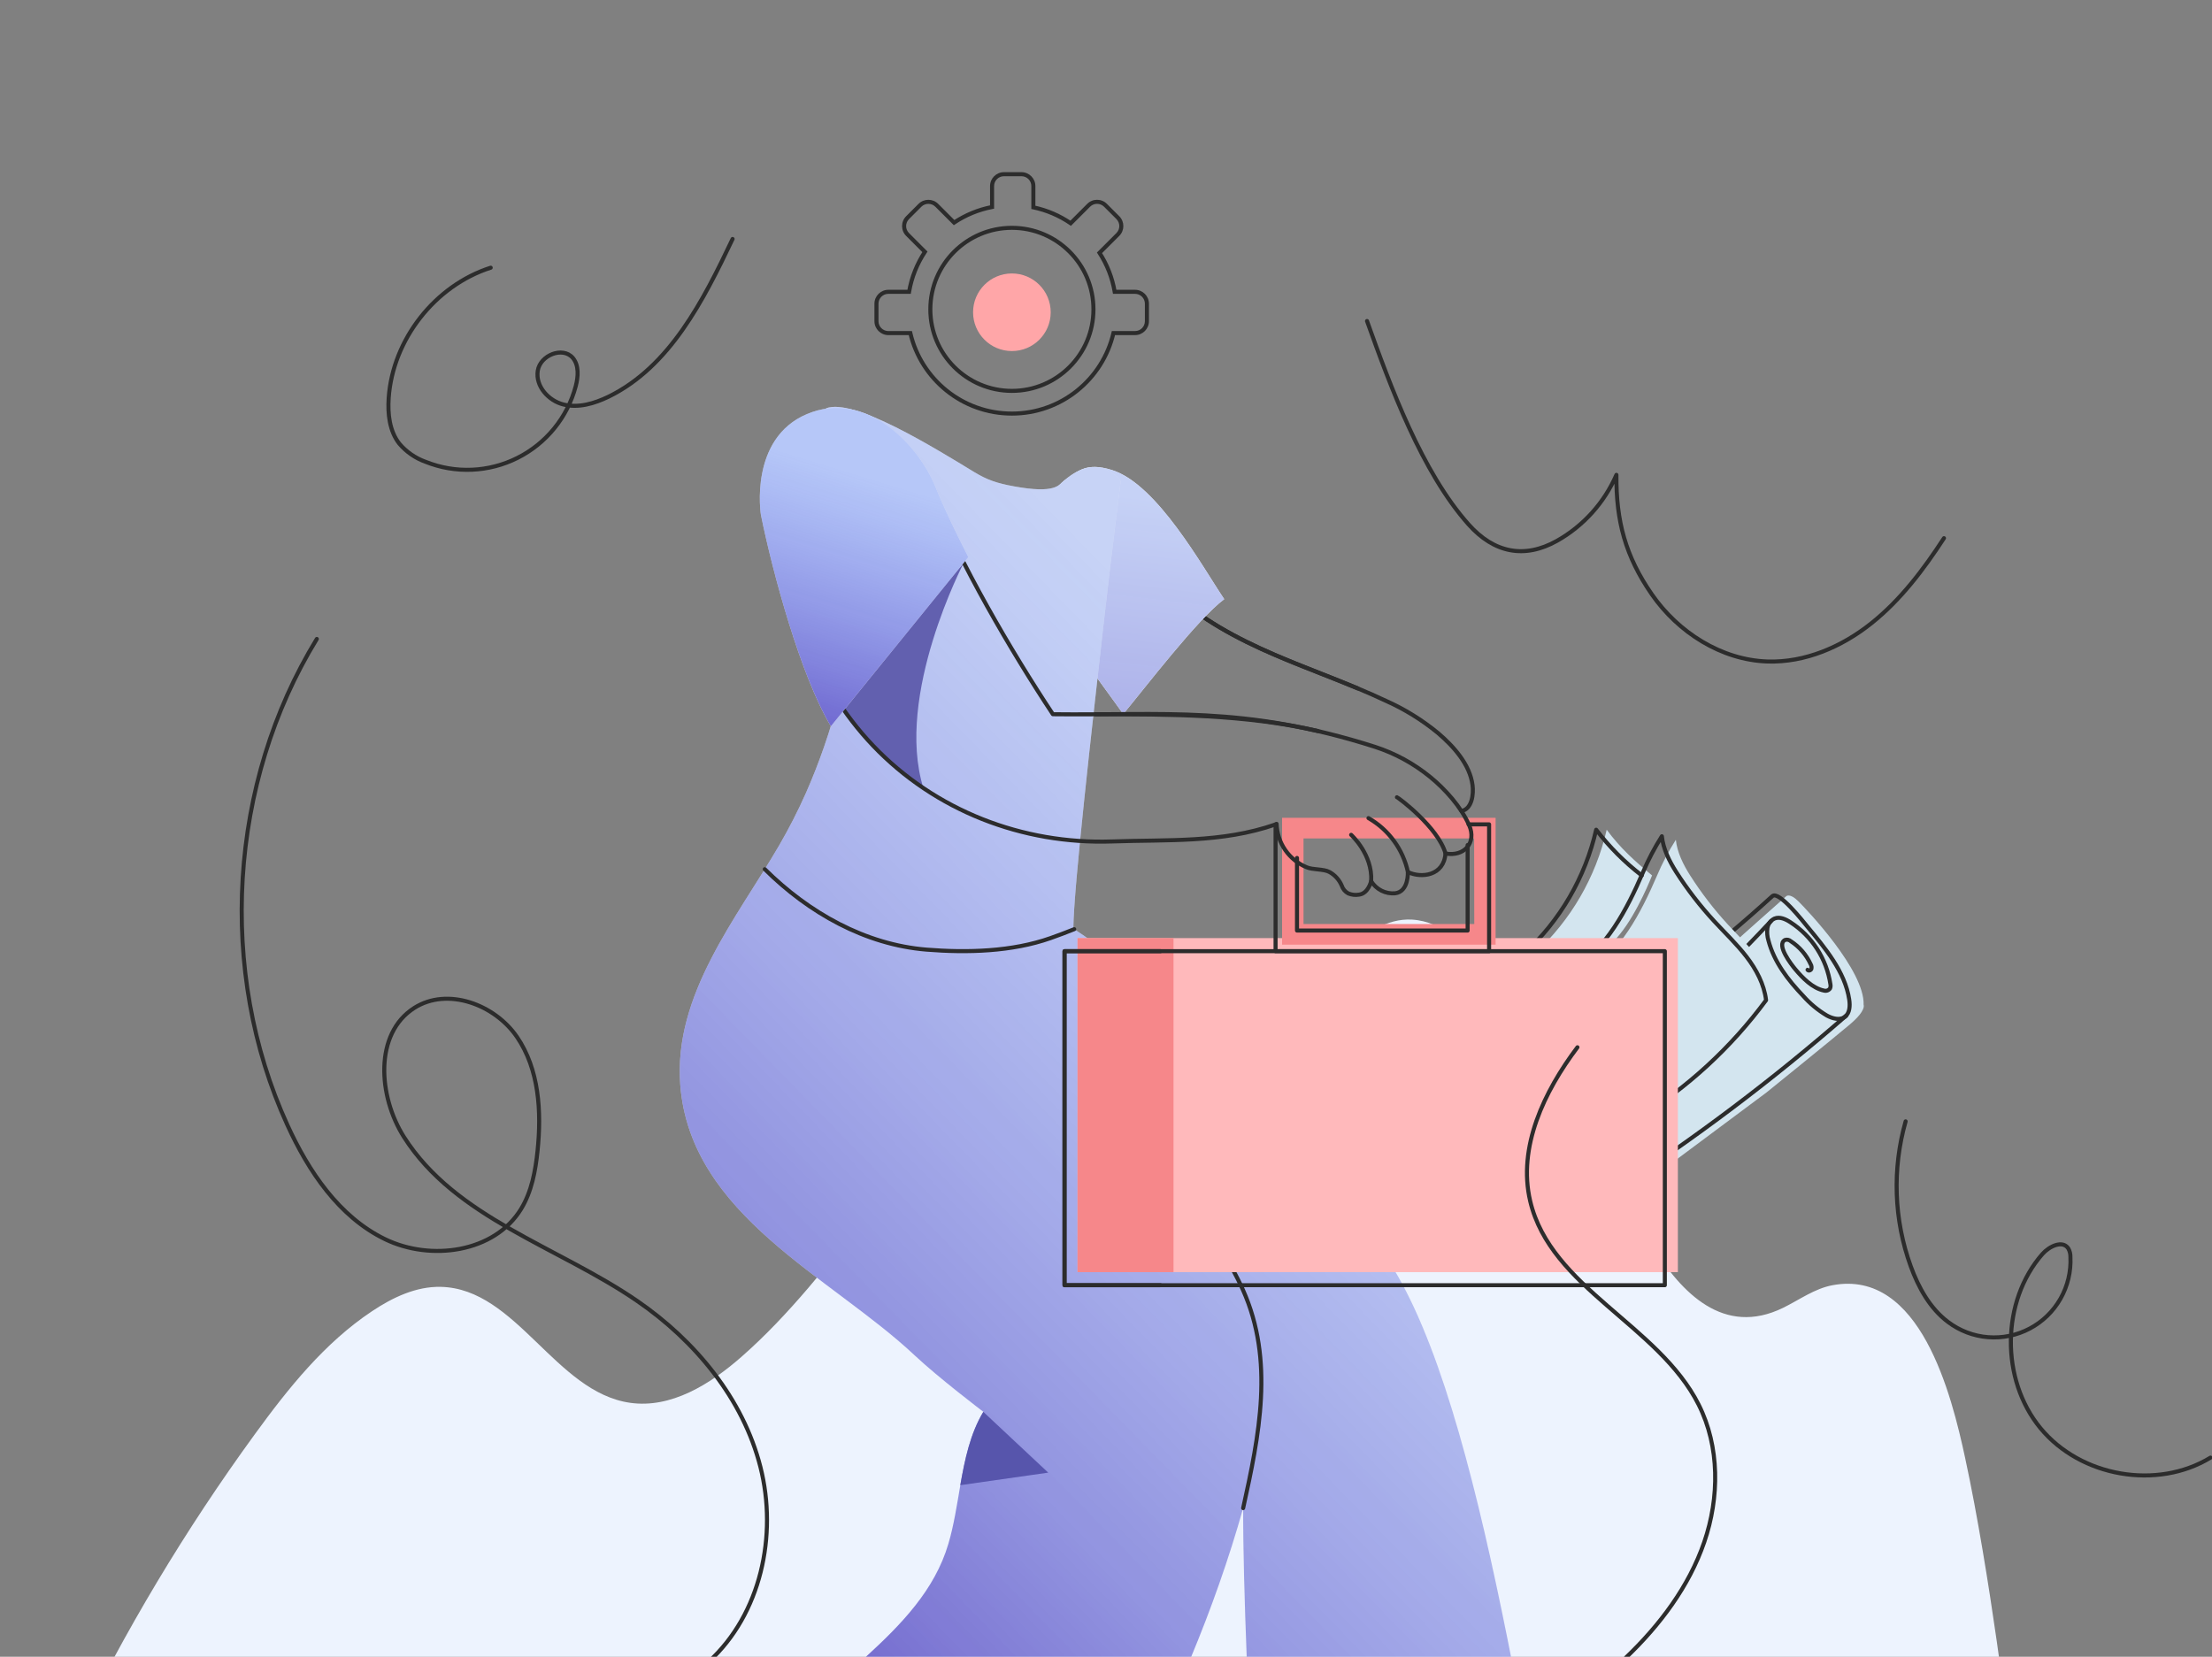 <svg width="546" height="409" viewBox="0 0 546 409" fill="none" xmlns="http://www.w3.org/2000/svg">
<rect x="0" y="0" width="546" height="409" fill="#808080" stroke="none"/>
<g clip-path="url(#clip0_9650_119729)">
<path d="M496.041 429.08H18C30.691 402.775 45.718 377.67 62.899 354.07C71.165 342.706 80.13 331.487 91.797 323.72C96.887 320.316 102.716 317.533 108.835 317.687C127.489 318.13 137.074 343.69 155.543 346.311C165.658 347.755 175.299 341.722 182.994 334.979C206.786 314.122 221.879 284.384 246.901 265.027C249.788 262.793 253.165 260.615 256.783 261.075C260.715 261.575 263.513 264.995 266.231 267.898C271.811 273.85 279.192 278.722 287.338 278.924C298.273 279.198 307.713 271.116 314.049 262.172C320.385 253.227 324.895 242.919 332.429 234.959C336.683 230.474 342.36 226.675 348.511 227.022C364.118 227.917 373.67 251.775 380.488 262.906C389.623 277.811 398.684 292.748 407.891 307.629C415.063 319.219 425.492 329.995 440.11 322.873C444.13 320.905 447.901 318.106 452.323 317.283C474.033 313.21 481.744 344.513 485.057 359.885C491.288 388.647 496.041 429.08 496.041 429.08V429.08Z" fill="#EDF3FE"/>
<path d="M428.357 232.439C428.477 232.253 440.932 221.228 440.932 221.228C440.932 221.228 441.793 220.421 443.859 222.462C445.926 224.502 460.318 239.585 460.005 248.062C460.005 248.062 460.745 249.4 456.612 252.901C452.479 256.401 436.028 269.701 436.028 269.701L409.108 289.76L400.705 275.501L428.357 232.439Z" fill="#D3E5EF"/>
<path d="M407.806 216.075C407.806 216.075 404.3 225.165 399.813 230.666C395.326 236.167 387.334 244.281 387.334 244.281L378.795 235.408C387.684 227.266 393.891 216.6 396.589 204.832C399.91 209.325 403.48 212.575 407.806 216.124" fill="#D3E5EF"/>
<path d="M426.508 230.827C430.228 227.697 433.886 224.498 437.483 221.229C439.091 219.793 445.234 227.681 446.087 228.714C450.388 233.9 455.422 239.86 456.451 246.74C456.684 248.272 456.62 250.103 455.374 251.031C454.127 251.958 452.31 251.458 450.927 250.7C448.746 249.397 446.777 247.765 445.09 245.861C441.335 241.933 437.893 237.457 436.518 232.19C436.213 231.207 436.126 230.169 436.261 229.149C436.332 228.64 436.527 228.157 436.828 227.742C437.13 227.327 437.529 226.993 437.99 226.77C439.284 226.229 440.748 226.899 441.922 227.665C444.563 229.366 446.811 231.613 448.517 234.256C450.222 236.899 451.346 239.876 451.812 242.99C451.884 243.33 451.853 243.683 451.723 244.006C451.562 244.242 451.331 244.421 451.062 244.518C450.794 244.615 450.502 244.625 450.228 244.546C447.389 243.965 444.953 241.433 443.168 239.312C442.243 238.215 438.344 233.254 440.587 232.053C440.83 231.969 441.09 231.953 441.342 232.004C441.593 232.055 441.827 232.172 442.018 232.343C444.166 233.735 445.873 235.714 446.939 238.045C447.042 238.217 447.11 238.407 447.139 238.605C447.168 238.803 447.157 239.005 447.108 239.199C446.963 239.578 446.376 239.755 446.167 239.417" stroke="#2C2C2C" stroke-linecap="round" stroke-linejoin="round"/>
<path d="M437.154 227.367C433.463 231.343 429.78 235.005 426.09 238.973" stroke="#2C2C2C" stroke-linecap="round" stroke-linejoin="round"/>
<path d="M455.703 250.734C437.591 266.536 418.385 281.028 398.229 294.103" stroke="#2C2C2C" stroke-linecap="round" stroke-linejoin="round"/>
<path d="M391.41 240.433C399.965 235.03 404.975 225.528 408.979 216.237C410.284 213.136 411.85 210.152 413.659 207.316C413.972 210.397 415.5 213.47 417.164 216.084C419.931 220.428 423.076 224.517 426.564 228.303C429.249 231.215 432.136 233.949 434.548 237.094C436.96 240.24 438.906 243.869 439.373 247.813C430.736 259.506 419.943 269.428 407.58 277.043" fill="#D3E5EF"/>
<path d="M376.213 235.408C385.097 227.264 391.298 216.599 393.991 204.832C397.232 209.076 401.017 212.873 405.248 216.124" stroke="#2C2C2C" stroke-linecap="round" stroke-linejoin="round"/>
<path d="M387.961 239.57C396.516 234.167 401.525 224.665 405.53 215.374C406.838 212.272 408.404 209.285 410.209 206.445C410.523 209.534 412.051 212.607 413.715 215.221C416.485 219.557 419.633 223.638 423.123 227.416C425.808 230.327 428.695 233.062 431.107 236.199C433.519 239.337 435.457 242.982 435.931 246.918C427.302 258.614 416.511 268.538 404.147 276.148" stroke="#2C2C2C" stroke-linecap="round" stroke-linejoin="round"/>
<path d="M275.746 122.395C276.695 132.315 281.913 139.332 289.174 146.115C296.435 152.898 305.384 157.657 314.51 161.601C323.636 165.545 333.076 168.763 342.073 173.006C346.699 175.063 351.027 177.738 354.938 180.958C358.726 184.185 362.842 188.693 363.478 193.863C363.751 195.992 363.381 199.703 360.752 200.219" stroke="#2C2C2C" stroke-linecap="round" stroke-linejoin="round"/>
<path d="M275.746 122.395C276.695 132.315 281.921 139.332 289.182 146.115C296.443 152.898 305.384 157.665 314.518 161.601C321.32 164.537 328.3 167.078 335.134 169.941" stroke="#2C2C2C" stroke-linecap="round" stroke-linejoin="round"/>
<path d="M261.321 155.077C256.665 150.447 252.54 144.979 250.98 138.591C249.453 132.373 253.302 129.823 257.5 125C257.5 125 261.401 119.5 262.76 118.589C266.145 116.306 268.051 114.048 274.459 116.032C285.643 119.508 296.916 140.132 302.183 147.915C295.654 152.754 282.459 170.031 277.257 176.273C277.233 176.273 264.175 157.924 261.321 155.077Z" fill="#F2F2F2"/>
<path d="M261.322 155.077C256.666 150.447 252.541 144.979 250.982 138.591C249.454 132.373 252.804 129.323 257.001 124.5C257.001 124.5 261.402 119.5 262.761 118.589C266.146 116.306 268.052 114.048 274.46 116.032C285.645 119.508 296.918 140.132 302.184 147.915C295.655 152.754 282.461 170.031 277.258 176.273C277.234 176.273 264.176 157.924 261.322 155.077Z" fill="url(#paint0_linear_9650_119729)"/>
<path d="M391.491 505.039L312.822 503.845C312.822 503.845 306.751 411.6 306.855 372.313C292.583 422.932 266.041 466.534 237.127 510.411C214.179 496.861 189.623 481.786 169.779 463.977C173.759 459.299 183.279 444.128 188.771 435.232C201.266 414.979 227.366 403.938 234.096 381.112C235.455 376.523 236.194 371.563 237.047 366.643C238.172 360.231 239.507 353.891 242.731 348.536C242.731 348.536 231.635 340.115 225.758 334.582C205.085 315.152 170.382 300.062 167.913 267.824C166.209 245.515 181.912 226.601 192.349 208.663C194.79 204.456 197.002 200.118 198.974 195.67C202.283 188.141 204.973 180.353 207.015 172.384C210.03 160.449 212.103 148.295 213.214 136.033C214.131 126.814 211.075 115.192 203.871 100.803C210.778 98.141 230.831 110.699 240.544 116.579C243.712 118.499 246.076 119.297 250.322 120.071C260.493 121.926 261.378 119.765 262.728 118.587C271.203 111.232 276.647 118.684 276.647 118.684C276.647 118.684 274.428 136.202 272.667 151.753C269.402 180.789 265.068 218.697 264.932 229.254C288.844 244.482 331.275 290.996 344.976 314.91C367.86 354.794 378.715 449.831 391.491 505.039V505.039Z" fill="#F2F2F2"/>
<path d="M391.491 505.039L312.822 503.845C312.822 503.845 306.751 411.6 306.855 372.313C292.583 422.932 266.041 466.534 237.127 510.411C214.179 496.861 189.623 481.786 169.779 463.977C173.759 459.299 183.279 444.128 188.771 435.232C201.266 414.979 227.366 403.938 234.096 381.112C235.455 376.523 236.194 371.563 237.047 366.643C238.172 360.231 239.507 353.891 242.731 348.536C242.731 348.536 231.635 340.115 225.758 334.582C205.085 315.152 170.382 300.062 167.913 267.824C166.209 245.515 181.912 226.601 192.349 208.663C194.79 204.456 197.002 200.118 198.974 195.67C202.283 188.141 204.973 180.353 207.015 172.384C210.03 160.449 212.103 148.295 213.214 136.033C214.131 126.814 211.075 115.192 203.871 100.803C210.778 98.141 230.831 110.699 240.544 116.579C243.712 118.499 246.076 119.297 250.322 120.071C260.493 121.926 261.378 119.765 262.728 118.587C271.203 111.232 276.647 118.684 276.647 118.684C276.647 118.684 274.428 136.202 272.667 151.753C269.402 180.789 265.068 218.697 264.932 229.254C288.844 244.482 331.275 290.996 344.976 314.91C367.86 354.794 378.715 449.831 391.491 505.039Z" fill="url(#paint1_linear_9650_119729)"/>
<path d="M237.931 138.871C237.931 138.871 220.804 171.569 227.912 194.523C227.912 194.523 209.7 181.691 207.529 173.335L237.931 138.871Z" fill="#6260AF"/>
<path d="M188.777 214.578C199.624 225.346 213.575 233.201 228.691 234.435C238.742 235.242 249.79 234.944 259.294 231.596C261.288 230.895 263.234 230.153 265.155 229.386" stroke="#2C2C2C" stroke-linecap="round" stroke-linejoin="round"/>
<path d="M275.922 280.152C287.589 291.549 299.996 303.292 306.798 318.423C314.622 335.853 310.818 354.387 306.854 372.309" stroke="#2C2C2C" stroke-linecap="round" stroke-linejoin="round"/>
<path d="M258.739 363.549L237.029 366.646C238.155 360.234 239.49 353.895 242.714 348.539L258.739 363.549Z" fill="#5755AC"/>
<path d="M265.977 231.59H414.158V314.052H265.977V231.59Z" fill="#FFB9BB"/>
<path d="M265.977 231.59H289.664V314.052H265.977V231.59Z" fill="#F6878A"/>
<path d="M286.439 317.282H262.76V234.82H286.439" stroke="#2C2C2C" stroke-linecap="round" stroke-linejoin="round"/>
<path d="M316.463 201.895V233.205H369.169V201.895H316.463ZM363.903 228.107H321.754V206.992H363.871L363.903 228.107Z" fill="#F6878A"/>
<path d="M314.855 203.512V234.822H367.562V203.512H362.5M362.263 208.609V229.725H320.146V211.803" stroke="#2C2C2C" stroke-linecap="round" stroke-linejoin="round"/>
<path d="M315.113 203.389C315.187 205.701 315.926 207.943 317.241 209.843C318.557 211.744 320.392 213.222 322.526 214.1C324.054 214.769 326.715 214.479 328.154 215.27C329.516 216.023 330.586 217.213 331.194 218.649C331.462 219.471 332.039 220.157 332.802 220.56C333.64 220.911 334.561 221.014 335.455 220.859C337.771 220.577 338.438 217.52 338.438 217.52C339.053 218.525 339.934 219.34 340.983 219.871C342.033 220.402 343.209 220.63 344.381 220.528C347.766 220.093 347.508 215.27 347.508 215.27C350.789 216.883 356.401 216.229 356.795 210.704C361.37 211.559 364.546 208.075 362.641 203.728C360.639 199.187 356.763 194.856 352.992 191.783C348.968 188.502 344.375 185.994 339.444 184.387C307.16 174.063 286.657 176.652 259.889 176.321C249.493 160.634 236.982 139.123 229.914 121.669C225.572 110.942 213.868 97.967 199.5 104C185.131 110.033 189.5 126.5 189.5 126.5C193.705 147.47 200.71 168.562 215.481 184.056C230.758 200.106 252.387 208.494 274.515 207.728C288.184 207.244 301.588 208.14 314.823 203.534" stroke="#2C2C2C" stroke-linecap="round" stroke-linejoin="round"/>
<path d="M239.017 137.536L205.086 179.291C197.664 166.967 190.653 141.197 187.806 127.026C187.806 127.026 184.839 108.242 199.208 102.209C213.576 96.176 226.546 109.468 230.896 120.179C233.059 125.51 236.058 131.728 239.017 137.536V137.536Z" fill="#F2F2F2"/>
<path d="M239.017 137.536L205.086 179.291C197.664 166.967 190.653 141.197 187.806 127.026C187.806 127.026 184.839 108.242 199.208 102.209C213.576 96.176 226.546 109.468 230.896 120.179C233.059 125.51 236.058 131.728 239.017 137.536Z" fill="url(#paint2_linear_9650_119729)"/>
<path d="M344.814 196.816C345.192 196.913 354.946 204.212 356.811 210.705" stroke="#2C2C2C" stroke-linecap="round" stroke-linejoin="round"/>
<path d="M337.787 201.965C340.249 203.375 342.388 205.289 344.065 207.581C345.743 209.874 346.921 212.494 347.524 215.273" stroke="#2C2C2C" stroke-linecap="round" stroke-linejoin="round"/>
<path d="M333.51 206.094C333.51 206.094 338.841 210.893 338.455 217.523" stroke="#2C2C2C" stroke-linecap="round" stroke-linejoin="round"/>
<path d="M270.414 176.328C288.755 176.328 307.313 176.328 325.283 180.466" stroke="#2C2C2C" stroke-linecap="round" stroke-linejoin="round"/>
<path d="M262.76 234.816H410.941V317.278H262.76V234.816Z" stroke="#2C2C2C" stroke-linecap="round" stroke-linejoin="round"/>
<path d="M174.932 410.23C187.797 398.486 191.986 379.04 187.701 362.159C183.415 345.278 171.579 330.986 157.251 321.146C137.728 307.741 112.432 300.724 99.72 280.705C93.36 270.696 92.274 255.162 102.277 248.814C110.47 243.62 122.121 247.959 127.605 255.984C133.089 264.01 133.684 274.422 132.687 284.093C132.172 289.085 131.231 294.167 128.626 298.449C122.057 309.233 106.321 311.419 94.992 305.894C83.663 300.369 76.153 289.174 70.91 277.665C53.607 239.757 56.437 193.267 78.203 157.738" stroke="#2C2C2C" stroke-linecap="round" stroke-linejoin="round"/>
<path d="M121.124 66.086C107.369 70.49 96.923 83.837 95.942 98.259C95.674 102.187 96.138 106.392 98.538 109.491C100.273 111.547 102.522 113.105 105.055 114.009C108.687 115.465 112.59 116.131 116.503 115.962C120.417 115.794 124.252 114.794 127.755 113.031C131.259 111.267 134.35 108.779 136.824 105.732C139.298 102.684 141.099 99.147 142.107 95.354C142.732 92.993 142.956 90.223 141.389 88.346C138.869 85.448 133.336 87.712 132.738 91.517C132.139 95.322 135.352 98.926 139.077 99.857C142.802 100.788 146.717 99.615 150.191 97.942C165.323 90.546 173.598 74.218 180.829 58.995" stroke="#2C2C2C" stroke-linecap="round" stroke-linejoin="round"/>
<path d="M337.429 79.25C343.199 95.386 350.948 116.508 362.488 129.454C368.793 136.529 376.284 138.011 384.323 133.512C390.85 129.824 395.997 124.108 398.988 117.226C398.89 128.627 401.217 137.321 407.724 146.718C414.231 156.116 424.892 162.93 436.278 163.305C445.55 163.603 454.593 159.692 461.855 153.918C469.116 148.144 474.785 140.632 479.843 132.858" stroke="#2C2C2C" stroke-linecap="round" stroke-linejoin="round"/>
<path d="M389.368 258.539C381.142 269.468 374.565 283.195 377.709 296.528C382.783 318.006 409.389 327.064 419.295 346.776C424.513 357.156 424.441 369.706 420.67 380.692C416.899 391.677 409.695 401.226 401.3 409.243" stroke="#2C2C2C" stroke-linecap="round" stroke-linejoin="round"/>
<path d="M470.378 276.832C467.032 288.588 467.471 301.103 471.632 312.595C473.554 317.861 476.384 323.015 480.855 326.362C483.718 328.525 487.136 329.825 490.709 330.11C494.282 330.395 497.862 329.653 501.03 327.972C504.198 326.291 506.823 323.74 508.599 320.616C510.374 317.493 511.226 313.927 511.055 310.336C511.078 309.592 510.897 308.856 510.533 308.207C509.117 306.07 505.821 307.667 504.14 309.578C493.945 321.217 493.736 340.55 503.666 352.583C513.596 364.617 532.467 367.868 545.63 359.842" stroke="#2C2C2C" stroke-linecap="round" stroke-linejoin="round"/>
<path d="M249.77 86.665C255.062 86.665 259.351 82.377 259.351 77.087C259.351 71.796 255.062 67.508 249.77 67.508C244.479 67.508 240.189 71.796 240.189 77.087C240.189 82.377 244.479 86.665 249.77 86.665Z" fill="#FFA6A8"/>
<path d="M244.877 51.105L244.971 51.596L245.377 51.518V51.105H244.877ZM235.501 54.955L235.148 55.308L235.438 55.598L235.779 55.371L235.501 54.955ZM231.231 50.685L230.877 51.038L230.877 51.038L231.231 50.685ZM227.074 50.685L226.72 50.331L226.72 50.331L227.074 50.685ZM224.024 53.735L224.377 54.088L224.377 54.088L224.024 53.735ZM224.024 57.89L224.377 57.537L224.377 57.537L224.024 57.89ZM228.306 62.171L228.722 62.448L228.948 62.107L228.659 61.818L228.306 62.171ZM224.398 72.04V72.54H224.82L224.891 72.124L224.398 72.04ZM224.705 82.231L225.192 82.117L225.102 81.731H224.705V82.231ZM274.837 82.229V81.729H274.44L274.35 82.116L274.837 82.229ZM275.144 72.039L274.651 72.123L274.721 72.539H275.144V72.039ZM271.395 62.413L271.041 62.059L270.755 62.345L270.975 62.685L271.395 62.413ZM275.924 57.885L275.57 57.531L275.57 57.531L275.924 57.885ZM275.924 53.729L275.57 54.083L275.57 54.083L275.924 53.729ZM272.873 50.679L272.52 51.033L272.52 51.033L272.873 50.679ZM268.717 50.679L269.07 51.033L269.07 51.033L268.717 50.679ZM264.279 55.116L263.997 55.529L264.339 55.763L264.633 55.469L264.279 55.116ZM255.069 51.187H254.569V51.593L254.967 51.676L255.069 51.187ZM245.377 45.939C245.377 44.592 246.469 43.5 247.816 43.5V42.5C245.917 42.5 244.377 44.04 244.377 45.939H245.377ZM245.377 51.105V45.939H244.377V51.105H245.377ZM235.779 55.371C238.514 53.545 241.625 52.24 244.971 51.596L244.782 50.614C241.302 51.284 238.067 52.641 235.224 54.539L235.779 55.371ZM235.855 54.601L231.584 50.331L230.877 51.038L235.148 55.308L235.855 54.601ZM231.584 50.331C230.241 48.989 228.064 48.989 226.72 50.331L227.427 51.038C228.38 50.086 229.925 50.086 230.877 51.038L231.584 50.331ZM226.72 50.331L223.67 53.381L224.377 54.088L227.427 51.038L226.72 50.331ZM223.67 53.381C222.327 54.724 222.327 56.901 223.67 58.244L224.377 57.537C223.425 56.584 223.425 55.041 224.377 54.088L223.67 53.381ZM223.67 58.244L227.952 62.525L228.659 61.818L224.377 57.537L223.67 58.244ZM224.891 72.124C225.489 68.595 226.82 65.316 228.722 62.448L227.889 61.895C225.911 64.877 224.527 68.287 223.905 71.957L224.891 72.124ZM219.281 72.54H224.398V71.54H219.281V72.54ZM216.842 74.979C216.842 73.632 217.934 72.54 219.281 72.54V71.54C217.381 71.54 215.842 73.08 215.842 74.979H216.842ZM216.842 79.291V74.979H215.842V79.291H216.842ZM219.281 81.731C217.934 81.731 216.842 80.638 216.842 79.291H215.842C215.842 81.191 217.381 82.731 219.281 82.731V81.731ZM224.705 81.731H219.281V82.731H224.705V81.731ZM249.771 101.601C237.811 101.601 227.794 93.283 225.192 82.117L224.219 82.344C226.923 93.953 237.336 102.601 249.771 102.601V101.601ZM274.35 82.116C271.749 93.282 261.731 101.601 249.771 101.601V102.601C262.206 102.601 272.62 93.952 275.324 82.343L274.35 82.116ZM274.837 82.729H280.161V81.729H274.837V82.729ZM280.161 82.729C282.06 82.729 283.6 81.19 283.6 79.29H282.6C282.6 80.637 281.508 81.729 280.161 81.729V82.729ZM283.6 79.29V74.978H282.6V79.29H283.6ZM283.6 74.978C283.6 73.079 282.06 71.539 280.161 71.539V72.539C281.508 72.539 282.6 73.631 282.6 74.978H283.6ZM280.161 71.539H275.144V72.539H280.161V71.539ZM270.975 62.685C272.794 65.496 274.069 68.691 274.651 72.123L275.637 71.956C275.032 68.387 273.706 65.064 271.814 62.141L270.975 62.685ZM275.57 57.531L271.041 62.059L271.748 62.767L276.277 58.239L275.57 57.531ZM275.57 54.083C276.523 55.035 276.523 56.579 275.57 57.531L276.277 58.239C277.62 56.896 277.62 54.718 276.277 53.376L275.57 54.083ZM272.52 51.033L275.57 54.083L276.277 53.376L273.227 50.326L272.52 51.033ZM269.07 51.033C270.023 50.081 271.567 50.081 272.52 51.033L273.227 50.326C271.884 48.983 269.706 48.983 268.363 50.326L269.07 51.033ZM264.633 55.469L269.07 51.033L268.363 50.326L263.926 54.762L264.633 55.469ZM254.967 51.676C258.258 52.364 261.313 53.694 263.997 55.529L264.561 54.703C261.772 52.796 258.594 51.413 255.172 50.697L254.967 51.676ZM254.569 45.939V51.187H255.569V45.939H254.569ZM252.13 43.5C253.477 43.5 254.569 44.592 254.569 45.939H255.569C255.569 44.04 254.03 42.5 252.13 42.5V43.5ZM247.816 43.5H252.13V42.5H247.816V43.5ZM249.771 55.745C238.377 55.745 229.141 64.98 229.141 76.371H230.141C230.141 65.532 238.93 56.745 249.771 56.745V55.745ZM270.401 76.371C270.401 64.98 261.165 55.745 249.771 55.745V56.745C260.612 56.745 269.401 65.532 269.401 76.371H270.401ZM249.771 96.996C261.165 96.996 270.401 87.762 270.401 76.371H269.401C269.401 87.21 260.612 95.996 249.771 95.996V96.996ZM229.141 76.371C229.141 87.762 238.377 96.996 249.771 96.996V95.996C238.93 95.996 230.141 87.21 230.141 76.371H229.141Z" fill="#2C2C2C"/>
</g>
<defs>
<linearGradient id="paint0_linear_9650_119729" x1="289.001" y1="123.5" x2="252.558" y2="425.402" gradientUnits="userSpaceOnUse">
<stop stop-color="#C6D2F6"/>
<stop offset="0.83" stop-color="#4D36B9" stop-opacity="0.94"/>
<stop offset="0.891" stop-color="#4D36B9" stop-opacity="0.94"/>
</linearGradient>
<linearGradient id="paint1_linear_9650_119729" x1="301" y1="585.5" x2="596.79" y2="296.534" gradientUnits="userSpaceOnUse">
<stop stop-color="#3116AD" stop-opacity="0.8"/>
<stop offset="0.292" stop-color="#4E51D3" stop-opacity="0.581"/>
<stop offset="0.706" stop-color="#6F94FF" stop-opacity="0.33"/>
</linearGradient>
<linearGradient id="paint2_linear_9650_119729" x1="204.501" y1="115" x2="171.342" y2="222.849" gradientUnits="userSpaceOnUse">
<stop stop-color="#6F94FF" stop-opacity="0.46"/>
<stop offset="0.715" stop-color="#4D36B9" stop-opacity="0.94"/>
<stop offset="0.891" stop-color="#4D36B9" stop-opacity="0.94"/>
</linearGradient>
<clipPath id="clip0_9650_119729">
<rect width="546" height="409" fill="white"/>
</clipPath>
</defs>
</svg>
